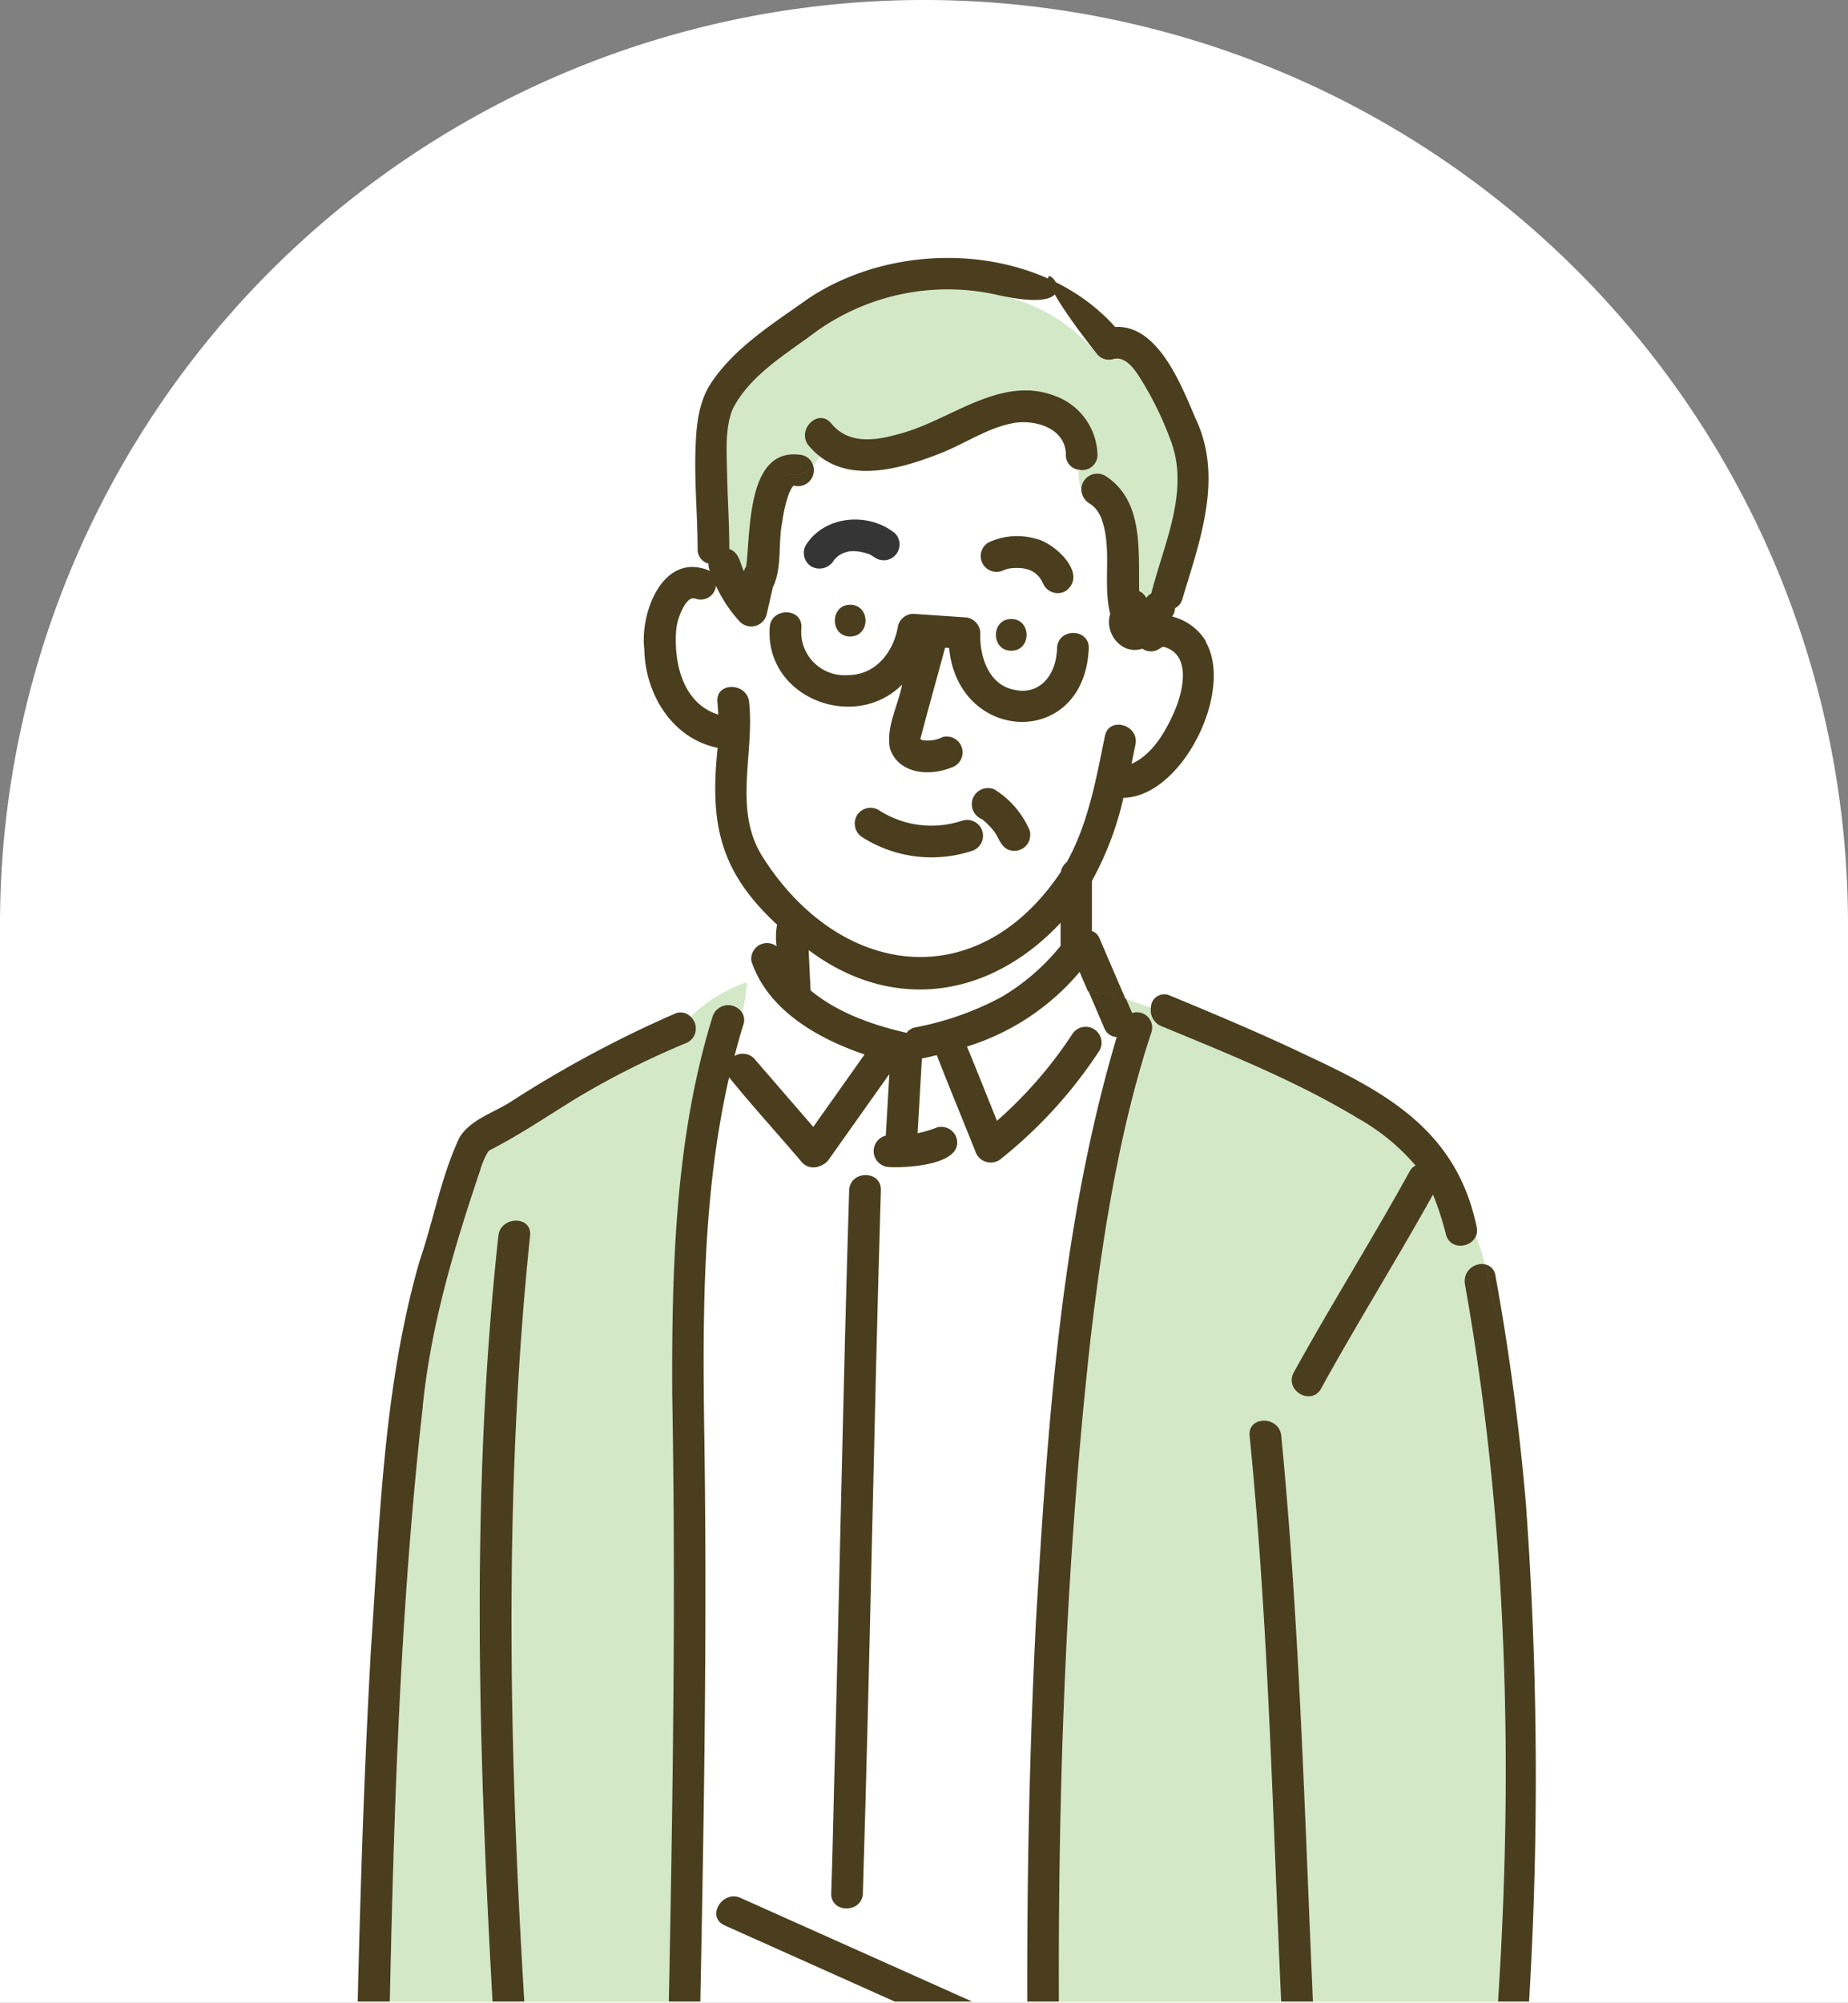 <svg xmlns="http://www.w3.org/2000/svg" xmlns:xlink="http://www.w3.org/1999/xlink" width="240" height="259.94" viewBox="0 0 240 259.94"><rect x="0" y="0" width="240" height="259.94" fill="#808080" stroke="none"/><defs><clipPath id="a"><rect width="192" height="237" transform="translate(24.21 22.78)" fill="none"/></clipPath></defs><path d="M120,0h0A120.005,120.005,0,0,0,0,120V259.94H240V120A120.005,120.005,0,0,0,120,0Z" fill="#fff"/><g clip-path="url(#a)"><path d="M97.41,485.1c-1.33-4.54-7.33-6.48-11.69-5.21-3.54,3.02-6.94,6.13-10.61,8.93A36.9,36.9,0,0,0,97.41,485.1Z" fill="#ffb45e"/><path d="M112.4,492.59a38.816,38.816,0,0,0-9.02,3.04,25.432,25.432,0,0,0,13.33-1.35,4.171,4.171,0,0,0,2.23-1.48,3.444,3.444,0,0,0,.36-1.82,31.346,31.346,0,0,1-6.9,1.6Z" fill="#ffb45e"/><path d="M69.7,329.21a.409.409,0,0,1,.02-.07.036.036,0,0,1-.02.03C69.68,329.29,69.66,329.44,69.7,329.21Z" fill="#ffb45e"/><path d="M67.67,329.53Z" fill="#ffb45e"/><path d="M102.78,63.37a.593.593,0,0,1,.06-.04c0-.01.02-.03.03-.04a.382.382,0,0,1-.09.09Z" fill="#ffb45e"/><path d="M103.13,63.05h-.04l-.01.01h.05Z" fill="#ffb45e"/><path d="M102.9,63.23a.288.288,0,0,1-.04.06.87.87,0,0,1,.12-.14c-.02,0-.04.02-.08.09Z" fill="#ffb45e"/><path d="M103.16,63.02h0a.393.393,0,0,0-.06.02h.01c.04-.01.07-.03.06-.03Z" fill="#ffb45e"/><path d="M103.03,63.07c-.06.04-.05.05,0,.03.01-.01.03-.02.05-.04h-.05Z" fill="#ffb45e"/><path d="M103.09,63.04a.1.1,0,0,0-.04.01.031.031,0,0,0-.02.01.127.127,0,0,0,.06-.01h0Z" fill="#ffb45e"/><path d="M69.74,329.1v-.04c0,.03-.02.06-.02.09,0-.02.03-.04.03-.05Z" fill="#ffb45e"/><path d="M136.08,486.56c1.81,5.02,12.3,4.77,16.65,4.04,1.27-.25,2.97-.67,3.41-2.06a2.072,2.072,0,0,1,2.91-1.23c-.78-4.93-3.35-9.35-3.82-14.36-6.73.25-13.46.12-20.19.28-.44,3.95-1.01,7.93-1.17,11.91a2.019,2.019,0,0,1,2.23,1.42Zm1.36-9.03a26.444,26.444,0,0,1,17.17-.2,2.058,2.058,0,0,1-1.09,3.97,22.7,22.7,0,0,0-14.98.2A2.06,2.06,0,0,1,137.44,477.53Z" fill="#ffb45e"/><path d="M172.17,297.07a2.566,2.566,0,0,1,.41.26c5.3.63,10.58,1.39,15.91,1.74.07-.5.13-1.01.2-1.51q-8.175-1.38-16.36-2.77c-.05.76-.11,1.53-.16,2.29Z" fill="#fff"/><path d="M178.45,302.16c-1.86-.22-3.73-.45-5.59-.68-1.42,6.49-2.89,12.97-4.21,19.48-.13.63-.64,3.16.53,3.29.85.09,1.66-1.64,1.98-2.23a63.5,63.5,0,0,0,4.25-9.44c.89-2.48,4.87-1.41,3.97,1.1-1.89,4.86-6.22,19.26-13.41,13.27q-.105,3.495-.23,6.99a1.755,1.755,0,0,1,1.91-1.41c6.67.37,13.91-2.61,17.12-8.78,2.69-5.93,2.91-12.69,3.82-19.06a2.534,2.534,0,0,1,.64-1.47c-3.6-.16-7.21-.64-10.79-1.06Z" fill="#fff"/><path d="M154.59,494.4c-6.26,1.41-15.81,1.12-20.61-3.58.25,4.57,2.18,7.72,6.6,9.12,8.07,3.18,18.48,2.25,18.68-8.59a8.007,8.007,0,0,1-4.68,3.04Z" fill="#ffb45e"/><path d="M137.74,119.78c-9.17,9.8-21.83,11.7-32.72,3.54.08,1.74.17,3.48.25,5.23,3.48,2.89,8.03,4.5,12.47,5.51a1.823,1.823,0,0,1,1.14-.71,38.93,38.93,0,0,0,11.2-3.95,28.615,28.615,0,0,0,7.66-6.63Z" fill="#fff"/><path d="M102.96,63.08h-.12a.234.234,0,0,0,.12.02Z" fill="#ffb45e"/><path d="M104.89,267.05a3.549,3.549,0,0,0-.09.47,11.807,11.807,0,0,0,.03,2.59c.32,2.29,1.2,4.49,1.47,6.78,3.5.21,7,.24,10.51.12a26.721,26.721,0,0,0,.46-8.77,3.324,3.324,0,0,1-.09-.89c-4.09.04-8.19-.05-12.27-.3Z" fill="#fff"/><path d="M135.11,75.05a.273.273,0,0,1-.04-.05C135.15,75.09,135.25,75.2,135.11,75.05Z" fill="#ffb45e"/><path d="M62.16,293.52l-6.75-.18c-.05.78-.11,1.56-.16,2.34,3.14.07,6.29.15,9.43.22,0-1.35-.01-2.69-.01-4.04l-.55.06a1.84,1.84,0,0,1-1.95,1.61Z" fill="#fff"/><path d="M121.24,267.26a29.158,29.158,0,0,1-.2,9.55c3.19-.2,6.39-.48,9.58-.83a1.746,1.746,0,0,1,1.94,2.15l.99-.07c-.06-3.88-.11-7.77-.13-11.65Q127.345,267.055,121.24,267.26Z" fill="#ffb45e"/><path d="M143.48,133.62c-.71-1.65-1.41-3.29-2.12-4.94-.37-.02-.73-.05-1.12-.05.39,0,.76.02,1.12.05-.37-.85-.73-1.7-1.1-2.55a31.246,31.246,0,0,1-14.63,9.68c1.33,3.2,2.59,6.43,3.9,9.64a55.7,55.7,0,0,0,9.76-11.22,2.062,2.062,0,0,1,3.56,2.08,59.762,59.762,0,0,1-12.7,13.99,2.094,2.094,0,0,1-3.44-.91c-1.66-4.16-3.38-8.3-5-12.46-.64.14-1.28.33-1.93.42-.19,3.24-.37,6.47-.56,9.71a16.443,16.443,0,0,0,2.54-.76,2.063,2.063,0,0,1,2.53,1.44c.89,3.45-6.5,3.84-8.75,3.71a2.07,2.07,0,0,1-.45-4.08c.15-2.66.31-5.32.46-7.99q-3.915,5.52-7.82,11.03a2.384,2.384,0,0,1-1.18.9,2.052,2.052,0,0,1-2.31-.42c-3.14-3.71-6.46-7.3-9.5-11.08-3.53,15.37-3.45,31.64-3.21,47.27.37,25.13-.08,50.24-.58,75.37h.87a1.59,1.59,0,0,1,1.57-.58,173.416,173.416,0,0,0,30.13,1.19q-14.7-6.585-29.41-13.16c-2.42-1.08-.32-4.63,2.08-3.56q16.62,7.44,33.24,14.87a1.639,1.639,0,0,1,1.06,1.38q1.47-.135,2.94-.3c-.09-17.24.25-34.49,1.11-51.71,1.54-25.49,3.19-51.37,10.5-75.97a1.851,1.851,0,0,1-1.54-.99Zm-29.44,33.84c-.72,26.08-1.17,52.17-1.98,78.25-.1,2.65-4.22,2.65-4.12,0,.91-30.4,1.4-60.81,2.34-91.21.1-2.65,4.22-2.65,4.12,0-.16,4.32-.24,8.64-.35,12.96Z" fill="#fff"/><path d="M118.45,473.19c-10.18,1.3-21.24,2.92-31.29.23a9.274,9.274,0,0,1-.34,1.33,2.453,2.453,0,0,1,1.17.67c5.37-.25,10.99,2.53,13,7.59a36.287,36.287,0,0,0,6.48-5.46c1.81-1.95,4.72.98,2.91,2.91-9.79,10.39-25.87,15.77-39.61,11.38-1.95,1.54-5.44,2.21-6.34,4.77-.35,3.25,7.82,4.22,10.19,4.31,6.58.38,12.92-2.26,18.79-4.99,5.9-2.73,11.64-6.17,18.08-7.35,2.29-.53,5.02-.65,7.04-1.86.85-.81,1.19-3.77,1.32-5.23a16.616,16.616,0,0,0-.43-5.62,1.907,1.907,0,0,1,.92-2.23,10.949,10.949,0,0,0-.75-1.31,1.679,1.679,0,0,1-1.15.85Z" fill="#ffb45e"/><path d="M94.77,279.33a1.706,1.706,0,0,1-.5-1.36l-3.03.14,3.03-.14a2.238,2.238,0,0,1,2.58-2.12c1.74.29,3.48.51,5.22.69-.77-3.19-1.81-6.49-1.28-9.8-2.47-.21-4.94-.45-7.4-.77a2.3,2.3,0,0,1-1.57-3.54h-.87q-.165,8.505-.33,17.02a9.1,9.1,0,0,0,4.16-.14Z" fill="#ffb45e"/><path d="M162.53,303.89l-26.38-2.73a2.155,2.155,0,0,1-2.07-2.26c-.45-6.93-.37-13.9-.54-20.83l-.99.07a2.188,2.188,0,0,1-1.94,1.97q-5.67.63-11.32.91a2.123,2.123,0,0,1-1.73.09,108.011,108.011,0,0,1-21.82-1.27,1.7,1.7,0,0,1-.98-.5,9.1,9.1,0,0,1-4.16.14c-.08,4.25-.15,8.51-.25,12.76a1.935,1.935,0,0,1-.75,1.54,21.771,21.771,0,0,1,.12,3.7c1.47.95,1.36,2.69-.24,3.67-.04.67-.08,1.33-.08,1.95,0-.62.03-1.27.08-1.95-4.62,3.82-10.8,5.2-16.56,6.22v1.79a1.969,1.969,0,0,1,1.98,1.98c.17,11.83.83,23.64,1.82,35.42,3.4,40.55,10.36,80.77,10.96,121.54a1.914,1.914,0,0,1-1.99,1.99,2.89,2.89,0,0,0,.83,1.16,2.1,2.1,0,0,1,2.46-1.49c8.71,1.79,18.11.86,26.9-.35,1.11-39.1.26-78.24-.89-117.33-.07-2.05,2.37-2.51,3.53-1.39.23-1.2.49-2.4.69-3.6-1.22-13.62-2.4-27.24-3.23-40.87-.16-2.65,3.96-2.63,4.12,0,3.45,54.35,10.91,108.51,11.91,162.99,7.93-.31,15.88-.08,23.81-.4,2.52-40.86,3.97-81.77,5.4-122.68q.69-20.145,1.28-40.29a1.934,1.934,0,0,1,1.27-1.82c-.42-.04-.84-.09-1.25-.13Zm-48.37,40.3a2.064,2.064,0,0,1-2.91,0q-7.455-9.6-14.92-19.21a2.112,2.112,0,0,1,0-2.91,2.064,2.064,0,0,1,2.91,0q7.455,9.6,14.92,19.21A2.1,2.1,0,0,1,114.16,344.19Zm-3.36-14.91a296.866,296.866,0,0,1-3.81-44.36c-.04-2.66,4.09-2.65,4.12,0a288.946,288.946,0,0,0,3.66,43.26c.43,2.6-3.54,3.71-3.97,1.1Z"/><path d="M86.24,292.23c.74-37.12,1.75-74.24,1.1-111.37-.06-16.31.37-33.3,5.26-49a2.138,2.138,0,0,1,3.83-.44,32.135,32.135,0,0,0,.62-3.96,19.756,19.756,0,0,0-7.35,4.48,2.072,2.072,0,0,1-.79,3.53,109.748,109.748,0,0,0-13.71,6.88c-3.85,2.35-7.57,4.89-11.6,6.95a2.082,2.082,0,0,0-.21.21,10.492,10.492,0,0,0-1.02,2.39c-3.37,9.98-6.41,20.16-7.46,30.67-3.98,35.34-4.08,70.99-4.87,106.51l12.12.33a2.054,2.054,0,0,1,1.95,2.52l.55-.06c-.04-10.76-.05-21.51-.73-32.25-1.84-33-2.83-66.3.77-99.21.3-2.61,4.42-2.63,4.12,0-3.55,34.21-2.7,68.78-.52,103.06.65,9.51.41,19.11.48,28.64h0c.02,3.91.03,7.81.03,11.72,6.27-.97,13.43-1.81,18.4-6.13a1.973,1.973,0,0,1,2.5-.22,21.77,21.77,0,0,0-.12-3.7,2.05,2.05,0,0,1-3.37-1.54Z" fill="#d3e8c6"/><path d="M103.89,132.67c-2.74-2.03-5.33-4.6-6.29-7.96a16.174,16.174,0,0,0-.56,2.75c.21-.06.4-.15.62-.2-.22.05-.41.14-.62.2a31.547,31.547,0,0,1-.62,3.96,1.858,1.858,0,0,1,.15,1.54c-.42,1.35-.8,2.71-1.15,4.07a2.078,2.078,0,0,1,2.53.3l7.7,8.9q3.33-4.7,6.66-9.4a30.313,30.313,0,0,1-8.41-4.17Z" fill="#fff"/><path d="M149.54,133.96c-8.28,26.59-9.66,54.77-11.17,82.41-1.13,26.94-1.14,53.93-.23,80.88l28.18,2.91c2.91.38,2.44,4.85-.45,4.07a1.807,1.807,0,0,1,.76,1.61c-.06,1.92-.12,3.85-.18,5.77q1.185-5.445,2.36-10.89a1.773,1.773,0,0,1-.91-1.65c.26-1.87-.02-3.91.63-5.68-3.22-35.52-2.69-71.45-6.27-107.01-.25-2.64,3.87-2.62,4.12,0,3.36,34.66,3.28,69.52,5.86,104.23q8.91,1.515,17.81,3.02a1.862,1.862,0,0,1,1.22-.23c5.31-41.92,6.4-85.02-1.05-126.74a2.221,2.221,0,0,1,2.61-2.54,19.942,19.942,0,0,0-1.16-3.68c-.66,1.55-3.35,1.86-3.9-.21a41.817,41.817,0,0,0-1.68-5.17c-4.7,8.47-9.84,16.68-14.52,25.16-1.28,2.33-4.84.24-3.56-2.08,4.84-8.79,10.19-17.28,15.03-26.07a1.913,1.913,0,0,1,.78-.79,27.454,27.454,0,0,0-7.39-6.07c-8.05-4.88-16.96-8.43-25.63-12.02a2.214,2.214,0,0,1-1.34-2.41c-1.14-.41-2.2-.79-3.24-1.12.26.61.53,1.23.79,1.84a1.983,1.983,0,0,1,2.52,2.46Z" fill="#d3e8c6"/><path d="M165.71,334.9c-.02.73-.05,1.45-.07,2.18.28-.3.55-.61.8-.91A2.168,2.168,0,0,1,165.71,334.9Z" fill="#ffb45e"/><path d="M64.71,306.06c0-2.02-.02-4.03-.02-6.05-2.34-.05-4.67-.11-7.01-.16-.57,9.43-1.93,19.77,3.66,28.04,1.72,2.55,3.42,5.19,5.36,7.59.44.55,1.65,1.75,2.83,1.58,1.74-.28,1.11-2.28.81-3.44-5.11,2.01-7.29-3.02-7.84-7.23-.62-3.01-1.25-6.03-1.87-9.04a2.06,2.06,0,0,1,3.97-1.1c.97,4.23,1.57,8.57,2.77,12.74a4.75,4.75,0,0,0,.33.59,1.273,1.273,0,0,0,.34.31,1.544,1.544,0,0,0,.23.06.563.563,0,0,1,.13,0,2.617,2.617,0,0,0,.48-.13c-.26.1.26-.16.34-.22a2.824,2.824,0,0,0,.47-.44c.01-.07.03-.13.04-.12a.235.235,0,0,1,.02-.08,24.294,24.294,0,0,0-.25-4.09c-.19-1.92-1.23-5.34,1.49-5.85q-.135-3.945-.2-7.9a1.922,1.922,0,0,1,2.14-1.98v-1.79a60.938,60.938,0,0,1-6.16.76,2.076,2.076,0,0,1-2.06-2.06Z" fill="#fff"/><path d="M108.93,72.1s-.06.05-.09.08A.363.363,0,0,0,108.93,72.1Z" fill="#ffb45e"/><path d="M109.59,71.75l-.06.03C109.64,71.73,109.79,71.65,109.59,71.75Z" fill="#ffb45e"/><path d="M108.78,72.22c-.06.04-.05.03,0,0Z" fill="#ffb45e"/><path d="M110.36,71.55Z" fill="#ffb45e"/><path d="M103.02,63.07h-.01Z" fill="#ffb45e"/><path d="M101.56,68Z" fill="#ffb45e"/><path d="M153.47,86.41a3.075,3.075,0,0,0-2.2-2.41c-.29-.04-.13-.07-.41.02.2-.07-.38.25-.37.24a1.922,1.922,0,0,1-2.13-.06c-2.67.89-4.97-1.98-4.18-4.5-.82-3.31-.08-6.86-.6-10.24a11.125,11.125,0,0,0-.58-2.27,5.894,5.894,0,0,0-.47-.85s-.1-.14-.16-.22-.19-.21-.19-.21a3.071,3.071,0,0,0-.26-.25s-.16-.13-.23-.19a2.277,2.277,0,0,1-1.26-1.86,5.827,5.827,0,0,1-.33-2.63,1.907,1.907,0,0,1-1.7-1.96c0-3.4-3.95-4.59-6.73-4.11-3.37.58-6.32,2.66-9.47,3.9-4.81,1.9-11.28,3.87-15.71.47-.29.4-.58.8-.89,1.15a2.06,2.06,0,0,1-2.46,2.63h-.04a.355.355,0,0,1-.09.04c-.02.01-.03.03-.04.04.03,0,0,.09-.15.19a5.97,5.97,0,0,0-.35.66,18.99,18.99,0,0,0-.93,4.01c0-.03.01-.09.02-.19-.55,2.75.03,5.9-1.21,8.44-.27,1.19-.54,2.39-.82,3.58a2.073,2.073,0,0,1-3.44.91,17.967,17.967,0,0,1-3.13-4.69,1.979,1.979,0,0,1-2.52,1.71c-.1-.03-.21-.05-.31-.08h-.3c-.04.02-.13.06-.17.08a1.859,1.859,0,0,1-.19.11c-.08.07-.38.43-.43.46a8.039,8.039,0,0,0-1.23,3.31c-.38,4.3.77,9.65,5.45,11.13-.02-.54-.05-1.08-.11-1.62-.27-2.64,3.85-2.61,4.12,0,.72,6.74-2.15,14.04,1.81,20.17,9.95,15.6,27.83,18.07,38.68,1.85a2.048,2.048,0,0,1,.76-1.25c2.79-5.01,3.83-10.8,4.95-16.36.53-2.6,4.5-1.49,3.97,1.1-.17.83-.34,1.67-.51,2.5,3.9-1.82,7.28-8.5,6.52-12.74ZM128.38,70.4c3.73-1.87,9.09-.53,10.77,3.48a2.436,2.436,0,0,1,.21,1.59,2.079,2.079,0,0,1-2.53,1.44c-1.03-.24-1.28-1.16-1.78-1.94a6.5,6.5,0,0,0-.52-.53,4.141,4.141,0,0,0-.75-.45,5.767,5.767,0,0,0-.93-.24,7.875,7.875,0,0,0-1.61,0,4.727,4.727,0,0,0-.74.19c-.02.01-.05.02-.07.03-.06.02-.11.04-.06.02a2.051,2.051,0,0,1-1.98-3.59Zm2.95,14.06c-2.66,0-2.65-4.12,0-4.12S133.98,84.46,131.33,84.46ZM104.66,70.72c2.47-3.85,8.15-4.29,11.58-1.5a2.058,2.058,0,0,1-2.91,2.91c.67.53-.25-.17-.44-.2a7.483,7.483,0,0,0-1.37-.36,6.424,6.424,0,0,0-1.24-.02,7.415,7.415,0,0,0-.77.22,5.9,5.9,0,0,0-.69.4,3.937,3.937,0,0,0-.54.54c-.11.17-.07.09,0,0,.02-.04.04-.06.08-.13a2.079,2.079,0,1,1-3.71-1.87Zm5.75,11.9c-2.66,0-2.65-4.12,0-4.12S113.06,82.62,110.41,82.62Zm15.73,27.84A16.716,16.716,0,0,1,112,108.68a2.107,2.107,0,0,1-.74-2.82,2.077,2.077,0,0,1,2.82-.74,12.543,12.543,0,0,0,10.96,1.36,2.06,2.06,0,0,1,1.1,3.97Zm7.6-1.55a2.079,2.079,0,0,1-2.53,1.44c-1.25-.29-1.48-1.73-2.21-2.6a10.245,10.245,0,0,0-1.44-1.43,2.093,2.093,0,1,1,1.76-3.78,11.745,11.745,0,0,1,4.22,4.78,2,2,0,0,1,.28,1.04c-.02.18-.05.37-.07.55ZM131.6,93.64c-4.95-.62-7.86-4.91-8.35-9.55-.17-.01-.34-.02-.52-.04-1.06,3.95-2.18,7.89-3.21,11.84.1.08.23.17.14.14a4.486,4.486,0,0,0,2.76-.38,2.06,2.06,0,0,1,1.1,3.97c-2.82,1.14-6.84.84-7.94-2.49-.56-2.79,1.07-5.58,1.58-8.31-6.16,6.2-17.81,1.75-17.21-7.38.13-2.64,4.26-2.65,4.12,0a5.624,5.624,0,0,0,6.06,6.16c3.7,0,5.98-3.16,6.5-6.44a2.047,2.047,0,0,1,1.99-1.51l6.62.45a2.09,2.09,0,0,1,2.06,2.06c-.11,2.82.98,6.71,4.44,7.35,3.1.74,5.21-1.78,5.47-4.66a4.828,4.828,0,0,0,.06-.73c.06-2.65,4.18-2.65,4.12,0-.13,5.48-3.96,10.24-9.79,9.5Z" fill="#fff"/><path d="M105.03,57.86c-1.67-2.03,1.23-4.96,2.91-2.91,4.6,5.19,13.63-.77,18.72-2.74,3.35-1.45,7.15-2.24,10.62-.72a8.325,8.325,0,0,1,5.24,7.52,1.994,1.994,0,0,1-2.42,1.96,6.077,6.077,0,0,0,.33,2.63,2.073,2.073,0,0,1,3.09-1.86c5.03,3.19,4.33,9.61,4.43,14.98a1.893,1.893,0,0,1,.91.88,3.082,3.082,0,0,1,.24-.27,2.123,2.123,0,0,1,.42-.32c1.56-6.25,4.95-13.11,2.6-19.6a43.317,43.317,0,0,0-3.67-7.72c-.77-1.26-2.1-3.59-3.88-3.08a2.021,2.021,0,0,1-2-.53,22.146,22.146,0,0,0-12.95-7.78,29.333,29.333,0,0,0-23.74,4.82c-3.82,2.87-8.39,5.51-10.67,9.86-1.08,2.46-.82,5.81-.78,8.43.06,3.28.28,6.56.29,9.85,1.17.37,1.39,1.66,1.79,2.66.03.08.08.15.11.22a2.005,2.005,0,0,1,.28-.61c.6-4.5.01-15.75,7.3-14.46a1.99,1.99,0,0,1,1.4,1.34c.31-.35.59-.75.89-1.15a8.464,8.464,0,0,1-1.47-1.41Z" fill="#d3e8c6"/><path d="M103.2,62.98a.2.2,0,0,0,.02-.06c0,.02-.04.05-.08.09.02,0,.04-.02.06-.02Z" fill="#ffb45e"/><path d="M103.15,63.01h.02l.03-.03a.471.471,0,0,0-.05.02Z" fill="#ffb45e"/><path d="M119.52,95.89h0a.419.419,0,0,0-.09-.14.8.8,0,0,1,.08.14Z" fill="#ffb45e"/><path d="M110.41,78.49c-2.65,0-2.66,4.12,0,4.12S113.07,78.49,110.41,78.49Z" fill="#4a3e1e"/><path d="M131.33,84.46c2.65,0,2.66-4.12,0-4.12S128.67,84.46,131.33,84.46Z" fill="#4a3e1e"/><path d="M117.16,88.83c-.5,2.73-2.13,5.52-1.58,8.31,1.1,3.33,5.12,3.63,7.95,2.49a2.06,2.06,0,0,0-1.1-3.97,4.425,4.425,0,0,1-2.76.38c.09.03-.05-.06-.14-.14,1.03-3.95,2.15-7.89,3.21-11.84.17.01.34.02.52.04,1.18,12.44,17.57,13.13,18.14.04.06-2.65-4.06-2.65-4.12,0a4.828,4.828,0,0,1-.06.73c-.29,2.91-2.31,5.37-5.47,4.66-3.46-.64-4.55-4.53-4.44-7.35a2.09,2.09,0,0,0-2.06-2.06l-6.62-.45a2.064,2.064,0,0,0-1.99,1.51c-.52,3.28-2.8,6.43-6.5,6.44a5.624,5.624,0,0,1-6.06-6.16c.14-2.65-3.99-2.64-4.12,0-.59,9.14,11.05,13.58,17.21,7.38Zm2.36,7.06s-.03-.06-.08-.14a.419.419,0,0,1,.09.14h0Z" fill="#4a3e1e"/><path d="M105.4,73.54a2.178,2.178,0,0,0,2.97-.95c-.04.07-.06.09-.08.13a3.937,3.937,0,0,1,.54-.54,4.758,4.758,0,0,1,.69-.4,6.773,6.773,0,0,1,.77-.22,6.425,6.425,0,0,1,1.24.02,7.277,7.277,0,0,1,1.37.36c.18.03,1.1.73.44.2a2.058,2.058,0,0,0,2.91-2.91c-3.43-2.8-9.11-2.36-11.58,1.5a2.07,2.07,0,0,0,.74,2.82Zm4.96-1.99Zm-.83.23.06-.03C109.79,71.65,109.64,71.73,109.53,71.78Zm-.69.39s.06-.05.09-.08A.818.818,0,0,1,108.84,72.17Zm-.06.05Z" fill="#353535"/><path d="M108.29,72.72c-.07.09-.11.17,0,0Z" fill="#353535"/><path d="M103.1,63.05Z" fill="#353535"/><path d="M102.99,63.14s-.08.09-.12.14c0,.01-.02.03-.03.04.14-.1.18-.19.15-.19Z" fill="#353535"/><path d="M103.07,63.06a.274.274,0,0,1-.05.04.226.226,0,0,0,.09-.04h-.04Z" fill="#353535"/><path d="M133.76,74a3.554,3.554,0,0,1,.75.45,4.34,4.34,0,0,1,.52.53,5.657,5.657,0,0,1,.55.99,2.086,2.086,0,0,0,2.82.74c3.01-2.19-1.53-6.36-3.97-6.81a8.736,8.736,0,0,0-6.06.51A2.051,2.051,0,0,0,130.35,74c-.05.02,0,0,.06-.02a.108.108,0,0,0,.07-.03,4.728,4.728,0,0,1,.74-.19,7.223,7.223,0,0,1,1.61,0,4.885,4.885,0,0,1,.93.24Zm1.31,1a.273.273,0,0,1,.04.05C135.25,75.2,135.14,75.1,135.07,75Z" fill="#4a3e1e"/><path d="M142.53,59.01a8.341,8.341,0,0,0-5.24-7.52c-7.31-3.02-13.82,3.14-20.64,4.86-3.04.87-6.46,1.31-8.7-1.4-1.69-2.05-4.59.88-2.91,2.91a9.257,9.257,0,0,0,1.47,1.41,6.214,6.214,0,0,1,2.14-2.06v0a6.044,6.044,0,0,0-2.14,2.06c4.43,3.4,10.9,1.43,15.71-.47,3.15-1.24,6.1-3.32,9.47-3.9,2.78-.48,6.73.71,6.73,4.11a1.907,1.907,0,0,0,1.7,1.96c.04-.83.13-1.66.13-2.39,0,.73-.1,1.57-.13,2.39a1.994,1.994,0,0,0,2.42-1.96Z" fill="#4a3e1e"/><path d="M129.31,102.54a2.094,2.094,0,1,0-1.76,3.79,9.733,9.733,0,0,1,1.44,1.43c.73.87.97,2.3,2.21,2.6a2.075,2.075,0,0,0,2.53-1.44c.02-.18.05-.37.07-.55a2,2,0,0,0-.28-1.04,11.745,11.745,0,0,0-4.22-4.78Z" fill="#4a3e1e"/><path d="M112.06,245.71c.94-30.4,1.42-60.81,2.34-91.21.1-2.65-4.02-2.65-4.12,0-.81,26.08-1.26,52.17-1.98,78.25-.11,4.32-.19,8.64-.35,12.96-.1,2.65,4.02,2.65,4.12,0Z" fill="#4a3e1e"/><path d="M125.05,106.48a12.576,12.576,0,0,1-10.96-1.36,2.079,2.079,0,0,0-2.82.74,2.107,2.107,0,0,0,.74,2.82,16.787,16.787,0,0,0,14.14,1.78,2.058,2.058,0,1,0-1.09-3.97Z" fill="#4a3e1e"/><path d="M86.54,471.24a1.863,1.863,0,0,0,.62,2.18c.11-.6.2-1.17.33-1.67a3.062,3.062,0,0,1-.95-.51Z" fill="#353535"/><path d="M120.39,410.8q-.27-24.6-.98-49.2c-.09-3.17-.18-6.35-.29-9.52a1.968,1.968,0,0,0-.59-1.39c-.56,2.9-.99,5.81-.26,8.71-.73-2.9-.3-5.81.26-8.71-1.16-1.12-3.6-.67-3.53,1.39,1.15,39.09,2,78.23.89,117.33-8.79,1.2-18.19,2.13-26.9.35a2.094,2.094,0,0,0-2.46,1.49,3.181,3.181,0,0,0,.95.51,2.356,2.356,0,0,1,.55-1.08,2.356,2.356,0,0,0-.55,1.08,5.728,5.728,0,0,0,1.92.3,5.445,5.445,0,0,1-1.92-.3c-.14.49-.22,1.07-.33,1.67,10.05,2.69,21.11,1.07,31.29-.23a1.658,1.658,0,0,0,1.15-.85,10.273,10.273,0,0,0-1.34-1.66,10.839,10.839,0,0,1,1.34,1.66c1.65-20.32.71-41.07.79-61.53Z" fill="#353535"/><path d="M123.4,474.78a1.994,1.994,0,0,0-3.05-1.14c.83,1.76,1.16,3.51,2.03,5.27-.88-1.76-1.2-3.51-2.03-5.27a1.907,1.907,0,0,0-.92,2.23,16.6,16.6,0,0,1,.43,5.62c-.12,1.46-.47,4.42-1.32,5.23-2.02,1.21-4.75,1.34-7.04,1.87-6.45,1.18-12.19,4.61-18.08,7.35s-12.21,5.37-18.79,4.99c-2.43-.09-10.52-1.06-10.19-4.31.9-2.56,4.4-3.23,6.34-4.77,13.74,4.39,29.82-1,39.61-11.38,1.81-1.94-1.1-4.86-2.91-2.91a36.287,36.287,0,0,1-6.48,5.46c-2.01-5.06-7.63-7.84-13-7.59a2.453,2.453,0,0,0-1.17-.67,4.259,4.259,0,0,1-2.9,2.79,4.28,4.28,0,0,0,2.9-2.79c-1.29-.41-2.38.9-3.31,1.67-1.27.67-3.3,1.31-3.38,3a74.667,74.667,0,0,1-15.07,11c-8.85,5.64-4.17,12.75,4.64,14.01,10.11,2.46,19.93-1.98,28.81-6.44a1.9,1.9,0,0,0,1.35,1.24c5.37,1.03,11,1.33,16.28-.35,6.42-1.74,8.29-5.2,6.78-11.6a22.864,22.864,0,0,0,.49-12.48Zm-37.67,5.11c4.36-1.27,10.36.67,11.69,5.21a36.9,36.9,0,0,1-22.3,3.72c3.67-2.8,7.07-5.91,10.61-8.93Zm33.21,12.92a4.306,4.306,0,0,1-2.23,1.48,25.432,25.432,0,0,1-13.33,1.35,38.816,38.816,0,0,1,9.02-3.04,31.79,31.79,0,0,0,6.9-1.6,3.543,3.543,0,0,1-.36,1.82Z" fill="#353535"/><path d="M138.53,481.5a22.766,22.766,0,0,1,14.98-.2,2.06,2.06,0,0,0,1.1-3.97,26.443,26.443,0,0,0-17.17.2,2.11,2.11,0,0,0-1.44,2.53A2.084,2.084,0,0,0,138.53,481.5Z" fill="#353535"/><path d="M191.75,159.12c-2.59-12.18-11.36-17.18-21.84-22.05-5.91-2.83-11.95-5.37-18-7.87a1.733,1.733,0,0,0-2.44,1.57c.56.2,1.14.4,1.76.61-.62-.21-1.19-.41-1.76-.61a2.221,2.221,0,0,0,1.34,2.41c8.67,3.59,17.58,7.14,25.63,12.02a27.454,27.454,0,0,1,7.39,6.07,1.913,1.913,0,0,0-.78.79c-4.84,8.79-10.19,17.28-15.03,26.07-1.28,2.32,2.28,4.41,3.56,2.08,4.67-8.48,9.81-16.7,14.52-25.16a38.236,38.236,0,0,1,1.68,5.17c.55,2.07,3.25,1.76,3.9.21a10.515,10.515,0,0,0-3.37-4.32,10.515,10.515,0,0,1,3.37,4.32,1.958,1.958,0,0,0,.07-1.3Z" fill="#4a3e1e"/><path d="M114.78,328.19a288.946,288.946,0,0,1-3.66-43.26c-.04-2.65-4.16-2.66-4.12,0a297.093,297.093,0,0,0,3.81,44.36c.43,2.61,4.4,1.5,3.97-1.1Z" fill="#353535"/><path d="M96.33,322.07a2.112,2.112,0,0,0,0,2.91q7.455,9.6,14.92,19.21a2.064,2.064,0,0,0,2.91,0,2.1,2.1,0,0,0,0-2.91q-7.455-9.6-14.92-19.21A2.064,2.064,0,0,0,96.33,322.07Z" fill="#353535"/><path d="M156.64,83.28a7.151,7.151,0,0,0-4.41-3.26,2.108,2.108,0,0,0,.38-1.09,1.9,1.9,0,0,0,.96-1.23c2.27-7.56,5.34-15.75,1.69-23.4-1.79-4.16-4.83-12.2-10.43-11.86-9.73-10.87-28.15-11.56-39.91-3.65-4.43,3.15-9.43,6.25-12.52,10.84-1.82,2.71-2.01,6.06-2.09,9.24-.1,4.13.28,8.26.29,12.39a1.884,1.884,0,0,0,1.41,1.89,1.975,1.975,0,0,0,.19.95c-6.04-2.61-9.12,5.35-8.52,10.19.1,5.76,3.6,11.57,9.52,12.77-1.02,9.74.19,16,7.72,22.95a8.524,8.524,0,0,0-.06,2.81,2.055,2.055,0,0,0-3.28,1.91c.02-.07.04-.13.06-.2-.02.07-.04.13-.06.2,2.11,6.39,8.66,10.08,14.7,12.13q-3.33,4.7-6.66,9.4l-7.7-8.9a2.078,2.078,0,0,0-2.53-.3c.36-1.37.73-2.73,1.15-4.07a1.822,1.822,0,0,0-.15-1.54,6.6,6.6,0,0,1-2.89,4.08,6.615,6.615,0,0,0,2.89-4.08,2.138,2.138,0,0,0-3.83.44c-4.89,15.7-5.32,32.68-5.26,49,.57,31.49-.11,62.98-.75,94.46q-.165,8.445-.35,16.9a2.05,2.05,0,0,0,3.37,1.54,10.345,10.345,0,0,0-1.56-4.42,10.214,10.214,0,0,1,1.56,4.42,1.907,1.907,0,0,0,.75-1.54q.33-14.895.58-29.78h0c.5-25.12.95-50.24.58-75.37-.24-15.63-.32-31.9,3.21-47.27,3.05,3.78,6.36,7.36,9.5,11.08a2.052,2.052,0,0,0,2.31.42,2.342,2.342,0,0,0,1.18-.9q3.915-5.52,7.82-11.03c-.15,2.66-.31,5.32-.46,7.99a2.07,2.07,0,0,0,.45,4.08c2.24.13,9.64-.26,8.75-3.71a2.076,2.076,0,0,0-2.53-1.44,14.855,14.855,0,0,1-2.54.76c.19-3.24.37-6.47.56-9.71.65-.09,1.28-.28,1.93-.42,1.62,4.17,3.35,8.31,5,12.46a2.1,2.1,0,0,0,3.44.91,59.761,59.761,0,0,0,12.7-13.99,2.062,2.062,0,0,0-3.56-2.08,55.973,55.973,0,0,1-9.76,11.22c-1.31-3.21-2.57-6.44-3.9-9.64a31.172,31.172,0,0,0,14.63-9.68c.37.85.73,1.7,1.1,2.55a20.032,20.032,0,0,1,4.87.97c-1.14-2.66-2.29-5.32-3.43-7.99a1.6,1.6,0,0,0-.94-.84v-6.51a41.083,41.083,0,0,0,4.09-10.78c7.63-.13,14.4-13.89,10.68-20.26Zm-18.9,39.48a28.439,28.439,0,0,1-7.66,6.63,38.929,38.929,0,0,1-11.2,3.95,1.866,1.866,0,0,0-1.14.71c-4.44-1.01-8.99-2.62-12.47-5.51-.08-1.74-.17-3.48-.25-5.23,10.89,8.16,23.56,6.25,32.72-3.54Zm14.79-30.44c-1.16,2.64-2.86,5.62-5.58,6.82.17-.84.34-1.67.51-2.5.52-2.59-3.45-3.7-3.97-1.1-1.13,5.56-2.16,11.35-4.95,16.36a1.994,1.994,0,0,0-.76,1.25c-10.86,16.22-28.73,13.74-38.68-1.85-3.96-6.12-1.09-13.42-1.81-20.17-.27-2.61-4.39-2.64-4.12,0,.05.54.09,1.08.11,1.62-4.67-1.48-5.82-6.83-5.45-11.13a7.9,7.9,0,0,1,1.23-3.31c.05-.04.36-.4.43-.46a1.857,1.857,0,0,0,.19-.11c.04-.02.14-.06.17-.08h.3a1.767,1.767,0,0,1,.31.08,1.979,1.979,0,0,0,2.52-1.71,17.967,17.967,0,0,0,3.13,4.69,2.073,2.073,0,0,0,3.44-.91c.27-1.19.54-2.39.82-3.58,1.23-2.54.66-5.69,1.21-8.44-.01.1-.02.16-.02.19a18.393,18.393,0,0,1,.93-4.01c.12-.22.22-.45.35-.66-.02.01-.03.03-.06.04.03-.01.06-.05.09-.09s.1-.16.12-.14c0-.01.03-.03.04-.04-.05.01-.06,0,0-.03h.05l.01-.01a.127.127,0,0,0-.06.01.031.031,0,0,0,.02-.01c.02,0,.03,0,.04-.01h0c.02,0,.05-.02.06-.02h0q.015,0-.06.03h.05a2.065,2.065,0,0,0,2.46-2.63,3.123,3.123,0,0,1-3.84.9,3.14,3.14,0,0,0,3.84-.9,1.954,1.954,0,0,0-1.4-1.34c-7.29-1.29-6.69,9.95-7.3,14.46a1.622,1.622,0,0,0-.28.61c-.04-.08-.08-.15-.11-.22-.4-1-.62-2.29-1.79-2.66,0-3.29-.23-6.56-.29-9.85-.05-2.62-.31-5.97.78-8.43,2.29-4.36,6.85-6.99,10.67-9.86a29.37,29.37,0,0,1,23.74-4.82c17.59,3.87-2.8-12.15,12.95,7.78a2.027,2.027,0,0,0,2,.53c1.77-.51,3.11,1.82,3.88,3.08a43.316,43.316,0,0,1,3.67,7.72c2.35,6.48-1.04,13.34-2.6,19.6a2.589,2.589,0,0,0-.42.32,3.086,3.086,0,0,0-.24.27,1.851,1.851,0,0,0-.91-.88c-.11-5.37.59-11.79-4.43-14.98a2.073,2.073,0,0,0-3.09,1.86c.48,1.08,1.57,1.84,3.92,1.84-2.36,0-3.44-.76-3.92-1.84a2.25,2.25,0,0,0,1.26,1.86c.07.06.23.19.23.19.09.08.18.17.26.25,0,0,.12.13.19.21s.16.22.16.22a5.9,5.9,0,0,1,.47.85,11.126,11.126,0,0,1,.58,2.27c.52,3.38-.22,6.93.6,10.24-.79,2.52,1.51,5.39,4.18,4.5a1.922,1.922,0,0,0,2.13.06c-.01,0,.57-.31.37-.24.28-.09.11-.06.41-.02,3.49,1.08,2.36,5.79,1.26,8.32ZM102.96,63.08a.323.323,0,0,1-.12-.02.625.625,0,0,0,.14,0h-.02Zm.04-.01h.01Zm.14-.07s.08-.07.08-.09a.142.142,0,0,1-.02.06.393.393,0,0,0-.06.02Zm.06-.01-.03.03h-.02c.02,0,.04-.02.05-.02Z" fill="#4a3e1e"/><path d="M198.2,195.52q-1.275-15.075-3.99-29.97a1.691,1.691,0,0,0-1.36-1.45c.65,2.84,1.01,5.82,2.34,8.49-1.33-2.66-1.7-5.65-2.34-8.49a2.225,2.225,0,0,0-2.61,2.54c7.44,41.72,6.36,84.82,1.05,126.74a1.862,1.862,0,0,0-1.22.23q-8.91-1.515-17.81-3.02c-2.58-34.71-2.5-69.57-5.86-104.23-.25-2.62-4.37-2.64-4.12,0,3.58,35.56,3.05,71.5,6.27,107.01-.65,1.77-.37,3.82-.63,5.68a1.763,1.763,0,0,0,.91,1.65q-1.185,5.445-2.36,10.89c.06-1.92.12-3.85.18-5.77a1.829,1.829,0,0,0-.76-1.61c2.88.77,3.36-3.7.45-4.07l-28.18-2.91c-1.21-41.1-1.08-82.4,3.45-123.31,1.43-12.2,3.32-24.48,6.79-36.29.36-1.24.75-2.47,1.15-3.69a1.983,1.983,0,0,0-2.52-2.46c-.26-.61-.53-1.23-.79-1.84a19.57,19.57,0,0,0-4.87-.97c.71,1.65,1.41,3.29,2.12,4.94a1.831,1.831,0,0,0,1.54.99c-7.31,24.6-8.97,50.48-10.5,75.97-.86,17.22-1.2,34.47-1.11,51.71-.98.1-1.96.21-2.94.3a1.639,1.639,0,0,0-1.06-1.38q-16.62-7.44-33.24-14.87c-2.4-1.07-4.5,2.48-2.08,3.56q14.7,6.585,29.41,13.16a173.416,173.416,0,0,1-30.13-1.19,1.631,1.631,0,0,0-1.57.58h0a2.3,2.3,0,0,0,1.57,3.54c2.46.31,4.93.56,7.4.77-.53,3.3.52,6.6,1.28,9.8-1.74-.18-3.48-.4-5.22-.69a2.238,2.238,0,0,0-2.58,2.12l7.5-.35-7.5.35a1.65,1.65,0,0,0,1.48,1.85,108.053,108.053,0,0,0,21.82,1.27,2.085,2.085,0,0,0,1.73-.09q5.655-.27,11.32-.91a2.188,2.188,0,0,0,1.94-1.97l-3.13.22,3.13-.22a1.74,1.74,0,0,0-1.94-2.15c-3.19.35-6.39.64-9.58.83a29.157,29.157,0,0,0,.2-9.55q6.1-.21,12.18-.85c.02,3.88.07,7.77.13,11.65l2.73-.2-2.73.2c.17,6.94.09,13.91.54,20.83a2.143,2.143,0,0,0,2.07,2.26q13.815,1.425,27.63,2.86a1.934,1.934,0,0,0-1.27,1.82q-.585,20.145-1.28,40.29c-1.44,40.91-2.89,81.82-5.4,122.68-7.93.32-15.88.09-23.81.4-1-54.48-8.46-108.64-11.91-162.99-.16-2.63-4.28-2.65-4.12,0,.84,13.64,2.02,27.26,3.23,40.87a24.564,24.564,0,0,0,.42-4.17,24.564,24.564,0,0,1-.42,4.17c3.39,41.37,8.13,82.73,8.68,124.26.02,1.58,1.54,2.32,2.98,2.02-.85,9.65-4.53,24.95,6.72,29.76,5.4,2.45,12.06,3.51,17.7,1.22,5.32-2.16,7.74-7.25,8.05-12.74.61-6.81-3.32-12.8-4.17-19.37a2.171,2.171,0,0,0,.64-1.46c1.75-26.84,2.86-53.72,3.92-80.59q1.05-26.55,1.9-53.12a4.662,4.662,0,0,1-3.42,1.72,4.662,4.662,0,0,0,3.42-1.72c.02-.73.05-1.45.07-2.18a2.168,2.168,0,0,0,.73,1.27c.45-.54.86-1.08,1.27-1.49-.41.41-.82.94-1.27,1.49a1.982,1.982,0,0,0,1.22.48c7.81.43,16.18-3.18,20.27-10.09,1.88-3.18,2.61-6.92,3.24-10.51.66-3.76,1.12-7.56,1.54-11.36a1.917,1.917,0,0,0-1.21-1.85c1.2-1.14.87-3.12,1.22-4.63a2,2,0,0,0,2.23-1.47,487.473,487.473,0,0,0,3.24-101.23Zm-80.85,77.72a23.962,23.962,0,0,1-.55,3.77c-3.5.11-7.01.09-10.51-.12-.27-2.29-1.15-4.48-1.47-6.78a11.806,11.806,0,0,1-.03-2.59c.03-.16.05-.32.09-.47,4.09.25,8.18.34,12.27.3a4.48,4.48,0,0,0,.09.89,25.257,25.257,0,0,1,.09,5Zm17.67,199.99c6.73-.16,13.47-.03,20.19-.28.47,5.01,3.05,9.43,3.82,14.36a2.072,2.072,0,0,0-2.91,1.23c-.44,1.38-2.14,1.81-3.41,2.06-4.31.73-14.87.96-16.65-4.04a2.008,2.008,0,0,0-2.23-1.42c.15-3.98.73-7.96,1.17-11.91Zm24.25,18.12c-.15,10.79-10.67,11.78-18.69,8.59-4.45-1.43-6.33-4.52-6.6-9.12,4.35,4.96,21.3,6.44,25.29.54Zm13.06-196.57q8.175,1.38,16.36,2.77c-.07.5-.13,1.01-.2,1.51-5.33-.35-10.62-1.11-15.91-1.74a2.186,2.186,0,0,0-.41-.26c.05-.76.11-1.53.16-2.29Zm16.26,9.91c-.91,6.36-1.13,13.13-3.82,19.06-3.2,6.17-10.45,9.15-17.12,8.78a1.749,1.749,0,0,0-1.91,1.41q.12-3.495.23-6.99c7.19,5.99,11.51-8.4,13.41-13.27.89-2.5-3.09-3.58-3.97-1.1a62.391,62.391,0,0,1-4.25,9.44c-.33.58-1.14,2.32-1.98,2.23-1.18-.13-.66-2.66-.53-3.29,1.32-6.51,2.79-12.99,4.21-19.48,5.45.64,10.89,1.45,16.38,1.74a2.534,2.534,0,0,0-.64,1.47Z" fill="#4a3e1e"/><path d="M101.56,68Z" fill="#353535"/><path d="M68.8,292.09c-.07-9.53.17-19.13-.48-28.64-2.18-34.28-3.03-68.85.52-103.06.3-2.63-3.82-2.61-4.12,0-3.6,32.92-2.61,66.21-.77,99.21.67,10.74.68,21.49.73,32.25a7.481,7.481,0,0,1,4.13.24Z" fill="#4a3e1e"/><path d="M54.9,182.57c1.05-10.52,4.09-20.69,7.46-30.67a10.21,10.21,0,0,1,1.01-2.39,2.082,2.082,0,0,1,.21-.21c4.03-2.05,7.74-4.6,11.6-6.95a109.748,109.748,0,0,1,13.71-6.88,2.069,2.069,0,0,0,.79-3.53,44.7,44.7,0,0,1-4.4,3.56,44.705,44.705,0,0,0,4.4-3.56,1.838,1.838,0,0,0-1.89-.44,149.463,149.463,0,0,0-21.6,11.59c-2.17,1.36-5.14,2.26-6.52,4.55-2.38,5.06-3.36,10.71-5.17,16-4.72,16.37-5.17,33.62-6.33,50.52-.8,14.18-1.28,28.37-1.64,42.56-.29,11.45-.47,22.9-.66,34.35.14,2.75,3.53,1.97,5.42,2.15-.1,1.49-.21,2.97-.31,4.46a2.215,2.215,0,0,0,2.61,2.07c-.65,9.72-1.88,20.59,3.57,29.27,1.5,2.39,3.18,4.68,4.83,6.97,2.13,3.39,6.12,6.83,10.2,4.4,3.25,42.59,10.84,84.89,11.38,127.7a1.991,1.991,0,0,0,2.13,1.99,9.664,9.664,0,0,1-.41-3.53,9.664,9.664,0,0,0,.41,3.53,1.9,1.9,0,0,0,1.99-1.99c-.6-40.77-7.56-80.98-10.96-121.54-.99-11.79-1.65-23.6-1.82-35.42a1.962,1.962,0,0,0-1.98-1.98v0a1.922,1.922,0,0,0-2.14,1.98q.06,3.96.2,7.9c-2.72.5-1.68,3.92-1.49,5.85a24.422,24.422,0,0,1,.25,4.09.235.235,0,0,1-.02.08c.02.02,0,.07-.02.09-.04.19-.06.27-.02.03a3.284,3.284,0,0,1-.47.44c-.08.05-.61.32-.34.22a2.617,2.617,0,0,1-.48.13h-.13a1.544,1.544,0,0,1-.23-.06,1.463,1.463,0,0,1-.34-.31c-.12-.17-.23-.41-.33-.59-1.2-4.17-1.8-8.51-2.77-12.74a2.06,2.06,0,0,0-3.97,1.1c.62,3.01,1.25,6.03,1.87,9.04.55,4.21,2.73,9.25,7.84,7.23.31,1.17.93,3.16-.81,3.44-1.18.17-2.39-1.03-2.83-1.58-1.93-2.4-3.64-5.04-5.36-7.59-5.58-8.28-4.22-18.61-3.66-28.04,2.34.05,4.67.11,7.01.16.01,8.93-.96,8.79,8.24,7.35v0c5.76-1.03,11.94-2.41,16.56-6.22.08-1.17.19-2.41.24-3.67a1.973,1.973,0,0,0-2.5.22c-4.97,4.31-12.12,5.16-18.4,6.13,0-3.91-.01-7.81-.03-11.72a7.487,7.487,0,0,0-4.13-.24c0,1.35,0,2.69.01,4.04-3.14-.07-6.29-.15-9.43-.22.05-.78.11-1.56.16-2.34l6.75.18a1.84,1.84,0,0,0,1.95-1.61c-1.75.18-3.52.21-4.92-1.19,1.4,1.4,3.17,1.37,4.92,1.19a2.054,2.054,0,0,0-1.95-2.52l-12.12-.33c.79-35.52.89-71.16,4.87-106.51Z" fill="#4a3e1e"/><path d="M89.73,297.47c-.05,1.26-.16,2.49-.24,3.67C91.09,300.16,91.2,298.42,89.73,297.47Z" fill="#353535"/><path d="M69.74,329.05a.353.353,0,0,0-.04.12.144.144,0,0,1,.02-.03.292.292,0,0,1,.02-.09Z" fill="#353535"/></g></svg>